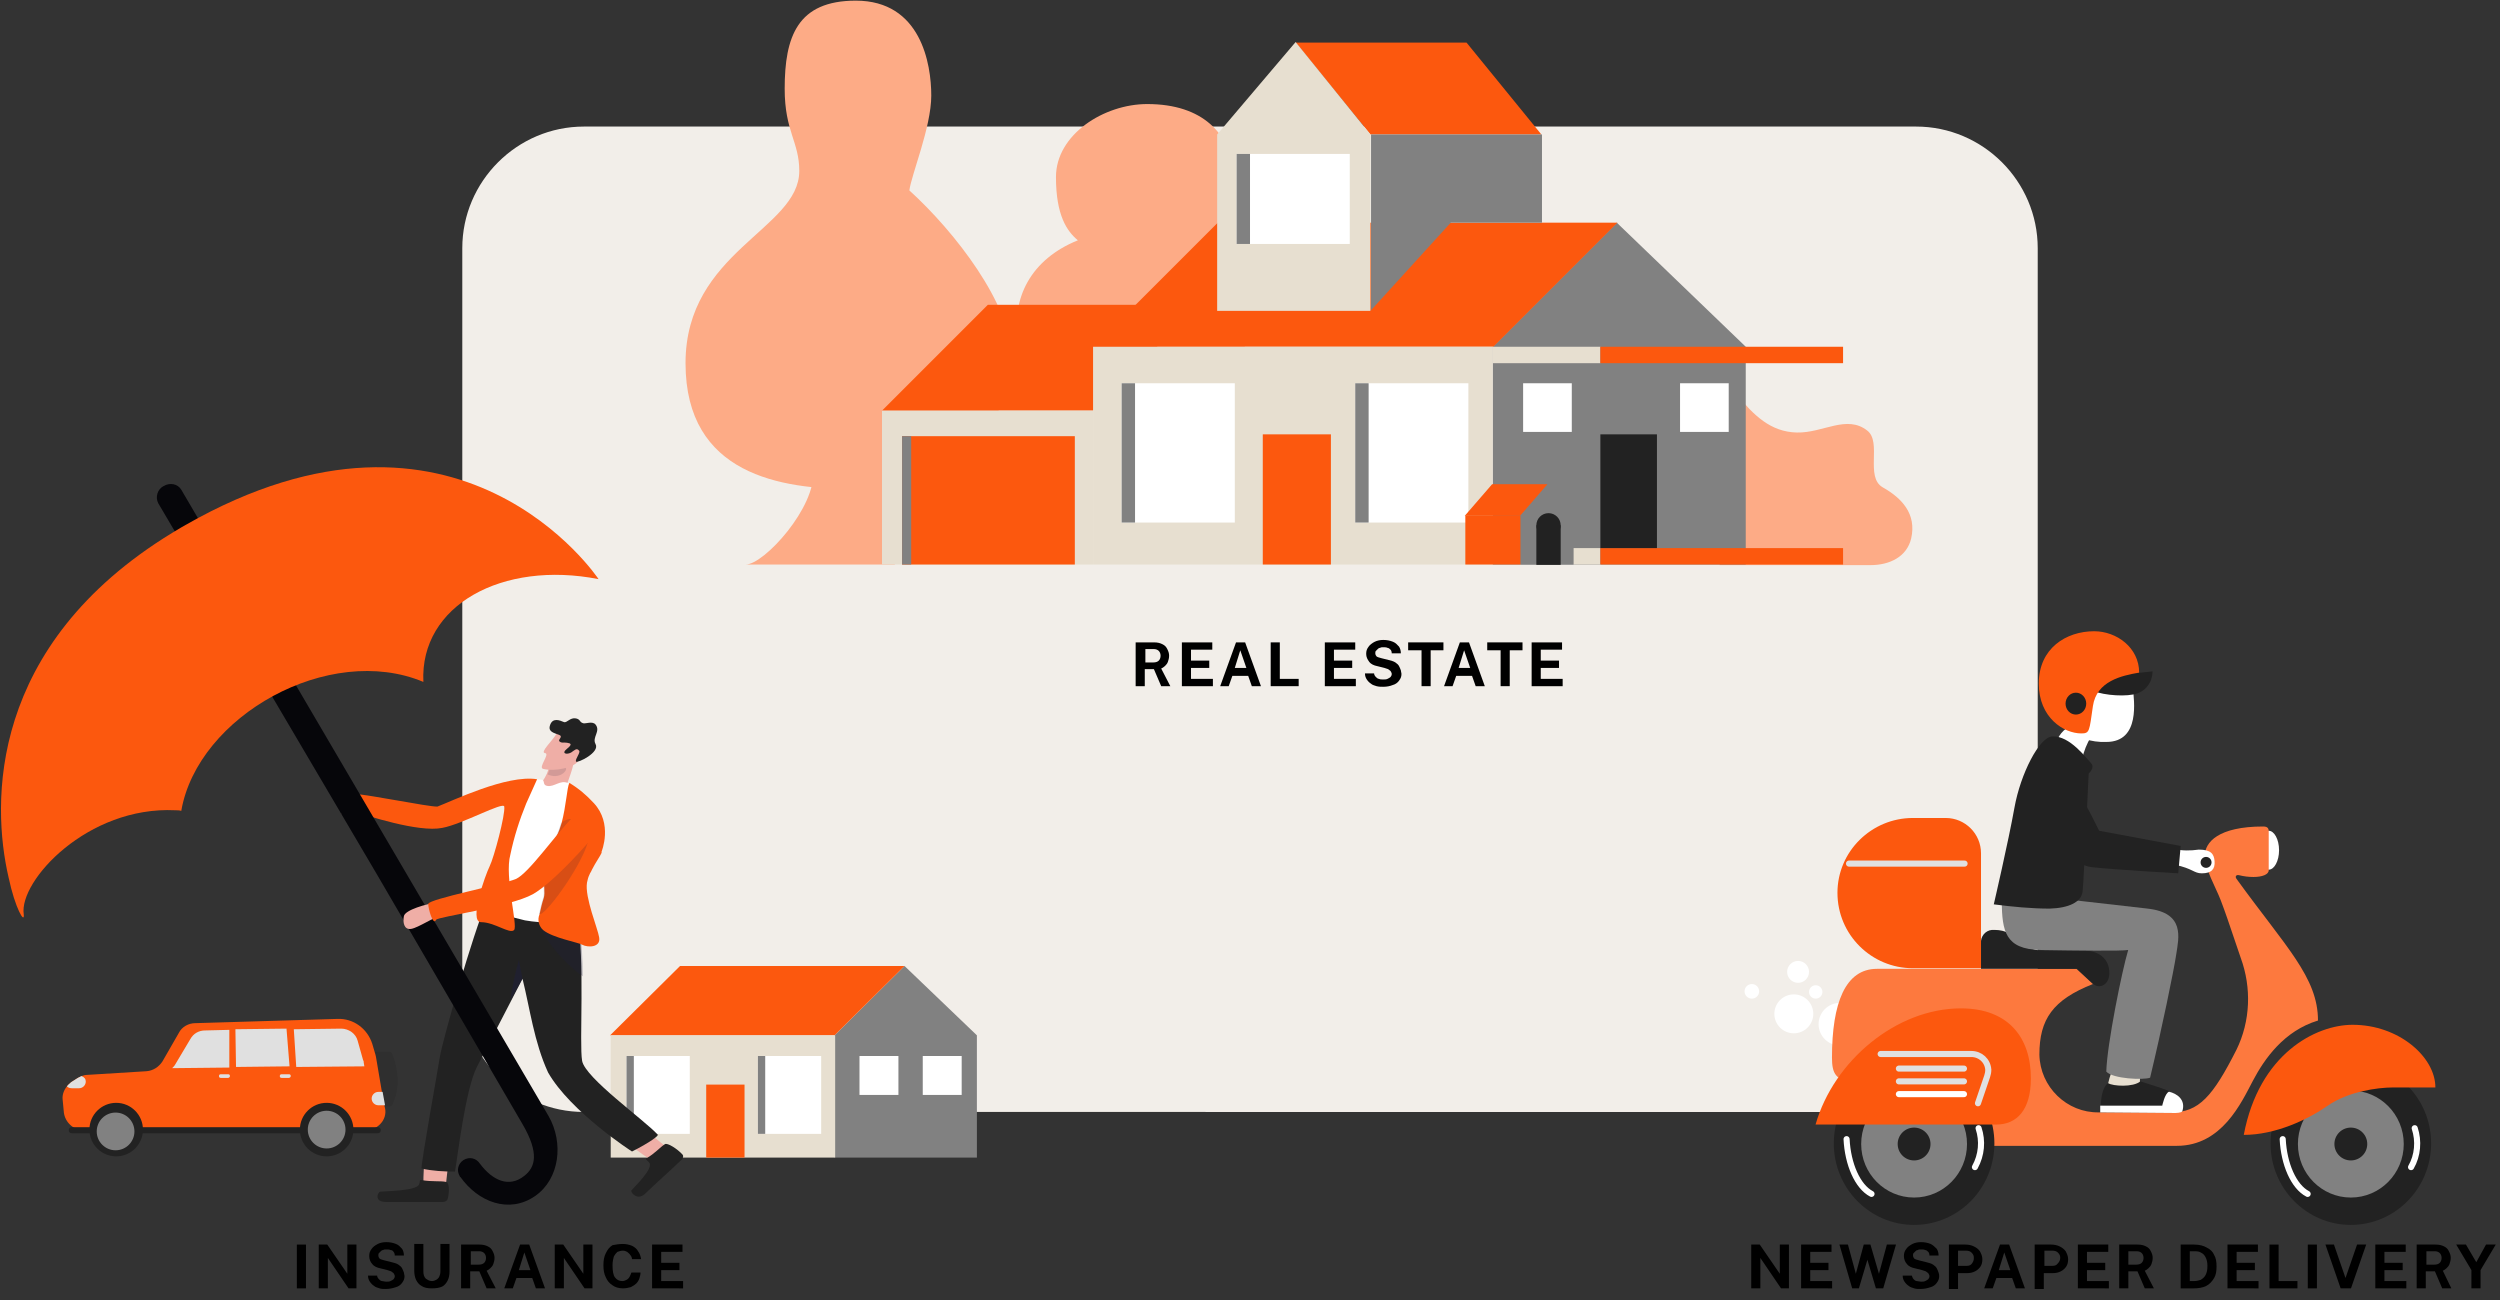 <?xml version="1.0" encoding="utf-8"?>
<!-- Generator: Adobe Illustrator 25.0.1, SVG Export Plug-In . SVG Version: 6.00 Build 0)  -->
<svg version="1.1" id="レイヤー_1" xmlns="http://www.w3.org/2000/svg" xmlns:xlink="http://www.w3.org/1999/xlink" x="0px"
	 y="0px" viewBox="0 0 411 213.8" style="enable-background:new 0 0 411 213.8;" xml:space="preserve">
<rect x="0" y="0" width="411" height="213.8" fill="#333333" stroke="none"/>
<style type="text/css">
	.st0{fill:#F2EEE9;}
	.st1{fill:#818181;}
	.st2{fill:#FC580E;}
	.st3{fill:#E7DFD0;}
	.st4{fill:#FFFFFF;}
	.st5{fill:#2F2F2F;}
	.st6{fill:#222222;}
	.st7{fill:#E0E0E0;}
	.st8{fill:#EFAEA6;}
	.st9{opacity:0.14;fill:#1F1F39;enable-background:new    ;}
	.st10{opacity:0.57;fill:#1F1F39;enable-background:new    ;}
	.st11{opacity:0.28;fill:#1F1F39;enable-background:new    ;}
	.st12{fill:#06060A;}
	.st13{opacity:0.16;fill:#1F1F39;enable-background:new    ;}
	.st14{fill:#FDAB86;}
	.st15{fill:#FD793E;}
	.st16{fill:none;stroke:#FFFFFF;stroke-linecap:round;stroke-linejoin:round;}
	.st17{fill:none;stroke:#E0E0E0;stroke-linecap:round;stroke-linejoin:round;}
	.st18{enable-background:new    ;}
</style>
<g transform="translate(-709.999 -1441.193)">
	<path class="st0" d="M806,1462h219c11,0,20,9,20,20v122c0,11-9,20-20,20H806c-11,0-20-9-20-20v-122C786,1471,795,1462,806,1462z"/>
	<g>
		<g>
			<g>
				<path class="st1" d="M870.6,1631.5h-23.4v-20.1l11.5-11.4l11.9,11.4L870.6,1631.5z"/>
				<path class="st2" d="M858.7,1600h-36.9l-11.5,11.4h36.9L858.7,1600z"/>
				<path class="st3" d="M810.4,1611.4h36.9v20.1h-36.9V1611.4z"/>
				<path class="st2" d="M826.1,1619.5h6.3v12h-6.3V1619.5z"/>
				<path class="st4" d="M813,1614.8h10.4v12.8H813V1614.8z"/>
				<path class="st1" d="M813,1614.8h1.2v12.8H813V1614.8z"/>
				<path class="st4" d="M834.6,1614.8H845v12.8h-10.4V1614.8z"/>
				<path class="st1" d="M834.6,1614.8h1.2v12.8h-1.2V1614.8z"/>
				<path class="st4" d="M851.3,1614.8h6.4v6.4h-6.4V1614.8z"/>
				<path class="st4" d="M861.7,1614.8h6.4v6.4h-6.4V1614.8z"/>
			</g>
			<g>
				<g>
					<g>
						<path class="st5" d="M771.3,1614.1h2.7c0.2,0,0.4,0.1,0.5,0.4c0.5,1.2,1.7,4.9,0,8.3c-0.1,0.2-0.3,0.3-0.5,0.3h-1.6
							L771.3,1614.1z"/>
					</g>
				</g>
				<g>
					<g>
						<path class="st2" d="M772.5,1626L772.5,1626c-0.7,0.7-1.5,1-2.4,1h-46.4c-1.6,0-3-1.3-3.2-2.9l-0.2-2.1
							c-0.1-0.8,0.2-1.6,0.7-2.2c0.2-0.3,0.5-0.5,0.7-0.7l1.1-0.7c0.2-0.1,0.4-0.2,0.6-0.3c0.3-0.1,0.6-0.2,1-0.2l9.7-0.6
							c1.1-0.1,2-0.7,2.6-1.6l2.7-4.7c0.5-1,1.6-1.6,2.7-1.6l23.4-0.7c2.6-0.1,4.9,1.6,5.7,4.1l0.5,1.7c0,0.1,0.1,0.3,0.1,0.4l1,5.9
							l0.4,2.2l0.1,0.4C773.5,1624.3,773.2,1625.3,772.5,1626L772.5,1626z"/>
					</g>
				</g>
				<g>
					<g>
						<path class="st6" d="M772.1,1627.5h-50.3c-0.3,0-0.5-0.2-0.5-0.5l0,0c0-0.3,0.2-0.5,0.5-0.5l0,0h50.3c0.3,0,0.5,0.2,0.5,0.5
							l0,0C772.6,1627.3,772.4,1627.5,772.1,1627.5L772.1,1627.5z"/>
					</g>
				</g>
				<g>
					<g>
						<circle class="st6" cx="729.1" cy="1626.9" r="4.4"/>
					</g>
				</g>
				<g>
					<g>
						<circle class="st6" cx="763.7" cy="1626.9" r="4.4"/>
					</g>
				</g>
				<g>
					<g>
						<path class="st7" d="M758.7,1616.6l11.2-0.1l-0.1-0.6c0-0.1,0-0.3-0.1-0.4l-0.9-3.2c-0.3-1.2-1.5-2-2.7-2l-7.8,0.1
							L758.7,1616.6z"/>
					</g>
					<g>
						<path class="st7" d="M748.8,1616.6l8.8-0.1l-0.5-6.2l-8.4,0.1L748.8,1616.6z"/>
					</g>
					<g>
						<path class="st7" d="M747.7,1610.5l-4,0.1c-1,0-1.9,0.5-2.4,1.4l-2.5,4.2c-0.1,0.2-0.3,0.4-0.5,0.6l9.4-0.1V1610.5z"/>
					</g>
				</g>
				<g>
					<g>
						<path class="st7" d="M724.1,1619c0,0.6-0.5,1.1-1.1,1.1c0,0,0,0,0,0h-1.2c-0.3,0-0.6-0.1-0.8-0.3c0.2-0.3,0.5-0.5,0.7-0.7
							l1.1-0.7c0.2-0.1,0.4-0.2,0.6-0.3C723.9,1618.3,724.1,1618.6,724.1,1619z"/>
					</g>
				</g>
				<g>
					<g>
						<path class="st7" d="M773.3,1622.9h-1.1c-0.6,0-1.1-0.5-1.1-1.1c0,0,0,0,0,0c0-0.6,0.5-1.1,1.1-1.1h0.7L773.3,1622.9z"/>
					</g>
				</g>
				<g>
					<g>
						<path class="st7" d="M757.5,1618.4h-1.2c-0.2,0-0.3-0.1-0.3-0.3s0.1-0.3,0.3-0.3h1.2c0.2,0,0.3,0.1,0.3,0.3
							S757.6,1618.4,757.5,1618.4z"/>
					</g>
				</g>
				<g>
					<g>
						<path class="st7" d="M747.5,1618.4h-1.2c-0.2,0-0.3-0.1-0.3-0.3s0.1-0.3,0.3-0.3h1.2c0.2,0,0.3,0.1,0.3,0.3
							S747.6,1618.4,747.5,1618.4z"/>
					</g>
				</g>
				<g>
					<g>
						<circle class="st1" cx="729" cy="1627.2" r="3.1"/>
					</g>
				</g>
				<g>
					<g>
						<circle class="st1" cx="763.7" cy="1626.9" r="3.1"/>
					</g>
				</g>
			</g>
			<path class="st8" d="M772.2,1573.3c-0.8-0.2-1.6-0.4-2.4-0.5c-0.9,0-1.8-0.2-2.6-0.8c-0.5-0.5-3.1-2.2-3.3-2.1
				c-0.8,0.5,0.9,2.1,1.4,2.4c2.7,1.6,0.5,2,0.8,2.6s0.8-0.4,2.6-0.1c0.9,0.3,1.8,0.5,2.7,0.6
				C771.9,1575.5,772.2,1573.3,772.2,1573.3L772.2,1573.3z"/>
			<path class="st8" d="M779.6,1635.7c0-1.4,0.1-2.8,0.2-4.2l4,0l-0.5,4.5l-2.7,1.3L779.6,1635.7z"/>
			<path class="st6" d="M779.3,1635.2c-0.4-0.1-0.2,0.2-0.4,0.7c-0.4,1.1-5.6,1.1-6.4,1.2c-0.4,0.1-1.1,1.7,1,1.7c1.7,0,7.3,0,9.3,0
				c0.4,0,0.7-0.2,0.8-0.5c0.3-1.1,0.3-2.8-0.3-2.8C782.5,1635.3,781,1635.5,779.3,1635.2L779.3,1635.2z"/>
			<g>
				<path class="st8" d="M816.9,1631.8c-1.2-0.7-3.9-2.8-3.9-2.8l2.6-2.4l4,3.2l-0.5,2.5L816.9,1631.8z"/>
				<path class="st6" d="M816.3,1631.6c-0.3,0.2,0.1,0.3,0.4,0.7c0.9,0.9-2.5,4.1-2.9,4.6c-0.2,0.3,1,1.8,2.3,0.5
					c1.1-1.1,4.8-4.4,6-5.6c0.2-0.2,0.3-0.6,0.1-0.8c0,0,0,0,0,0c-0.8-0.9-2.5-2-2.9-1.7C818.5,1629.8,817.7,1630.8,816.3,1631.6
					L816.3,1631.6z"/>
			</g>
			<path class="st6" d="M790,1589.5c-2.2,5-7.3,22.9-7.7,25.5s-3.1,17.4-3,18.3c1.8,0.4,3.6,0.5,5.5,0.5c0.4-2.2,1.7-13.5,3.6-17.2
				s7.5-14.5,7.5-14.5c1.2,4.8,1.9,10.4,4.2,15.4c3.7,6.5,13.8,13,13.8,13c2.8-1.4,4.6-2.7,4.2-2.8c-2.2-2.4-11.9-9.3-12.4-12.1
				s0.5-16.7-0.8-23.5c-0.1-0.7-12.6-2.1-12.6-2.1L790,1589.5z"/>
			<g>
				<path class="st8" d="M799,1573.1l3.5-0.8c0.3-1.4,1.8-4.7,1.8-5.9c0-1.4-0.2-1.3-0.2-1.3l-2.6,1.2l-1.2,0.6c0,0.5-0.2,1-0.4,1.5
					c-0.4,0.9-1,1.7-1.7,2.4C797.6,1571.5,799,1573.1,799,1573.1L799,1573.1z"/>
				<path class="st9" d="M800.5,1566.9c-0.1,0.6-0.2,1.1-0.5,1.6c1.9,0.9,3.4-0.6,3-1.1c-0.4-0.4-0.8-0.8-1.3-1.1L800.5,1566.9z"/>
				<g>
					<path class="st8" d="M801.5,1561.8c-0.6,1.1-2.8,3.1-1.9,3.2s-1.2,2.4-0.3,2.6c2.1,0.5,5-0.3,5.7-1.2c0.6-1.2,1.2-2.4,1.6-3.6
						L801.5,1561.8z"/>
					<path class="st6" d="M803.2,1563.3c-0.7-0.1-0.8,0.1-1.2-0.2s0.7-0.8-0.1-1.1s-1.8-0.5-1.5-1.5c0.4-1.4,1.6-0.9,2.3-0.6
						c0.5,0.2,1-0.8,2-0.6c0.8,0.2,0.5,0.6,1.2,0.8c0.4,0.1,1.5-0.4,2,0.2c0.9,1.1-0.6,2.1,0,3.2c0.8,1.4-3,3.2-3.2,2.9
						c-0.2-0.4,0.8-1.5,0.5-1.8c-0.4-0.5-0.7-0.1-1.3,0.3c-0.7,0.4-1.7,0.2-0.7-0.6S803.8,1563.4,803.2,1563.3L803.2,1563.3z"/>
				</g>
			</g>
			<path class="st10" d="M793.9,1605.6c1.2-2,2-3.5,2-3.5c-0.3-1.4-0.6-3.1-0.6-3.1C794.7,1601.2,794.2,1603.4,793.9,1605.6z"/>
			<path class="st11" d="M805.8,1601.7c-1.5-1-5.7-4.7-7.1-8.5l6.6,0C805.6,1596,805.8,1598.9,805.8,1601.7L805.8,1601.7z"/>
			<path class="st4" d="M803.3,1569.9c-1.2-0.5-2.2,0.7-3.3,0.5c-0.7-0.1-0.5-0.6-0.7-0.9c-0.1-0.2-0.5-0.1-1.1-0.2
				c-1.4-0.2-8.2,21.1-8.2,21.1c2,0.9,4.1,1.6,6.3,2.1c2.8,0.5,7.4,0.6,7.6-0.2s1.7-20.7,1.7-20.7
				C804.9,1570.8,804.2,1570.3,803.3,1569.9L803.3,1569.9z"/>
			<path class="st2" d="M799.3,1594.1c1.6,1.3,5.7,2,6.4,2.4c0.9,0.5,3.1,0.5,2.8-1.2c-0.2-1.4-2.4-6.6-2-9c0.1-0.5,0.2-0.9,0.4-1.3
				c0.1-0.3,0.3-0.5,0.4-0.8c0.6-1.2,1.4-2.3,1.6-2.8c0-0.1,0-0.1,0-0.2c0,0,1.9-4.6-1.3-8c-1.2-1.3-2.5-2.4-4-3.3
				c-0.4,0.8-0.5,3.7-1.3,6.7c-0.4,1.4-1,2.7-1.8,3.9c-2.1,3.1-0.6,6.6-1.1,8.3c-0.3,0.9-0.5,1.8-0.7,2.7
				C798.3,1592.4,798.6,1593.5,799.3,1594.1L799.3,1594.1z"/>
			<path class="st2" d="M798.3,1569.3c-5-0.8-14,3.6-16.4,4.5c-1.7,0-10.8-1.9-13.7-2.1c-0.2,1-0.2,2,0,2.9
				c1.9,0.6,10.6,3.5,14.5,2.7c3.3-0.6,10.1-4.4,10.2-3.5c0.2,1.3-1.7,8.4-2.4,9.8s-3.5,9.2-1.4,9.2c2.2,0,4.7,2,5.4,1.3
				c0.7-0.6-1.6-8.8-0.6-12.4c0.6-2.9,1.5-5.7,2.6-8.4"/>
			<path class="st12" d="M739.8,1521.7c-0.6-1-1.9-1.2-2.9-0.6c-1,0.5-1.4,1.8-0.9,2.8l36,61.1l23.9,41c2.8,4.8,2.1,7.1,0.3,8.5
				c-2.5,2-5.2,0.8-7.3-2c-0.6-0.9-1.7-1.2-2.7-0.6c-0.9,0.6-1.2,1.7-0.6,2.7c0,0,0,0.1,0.1,0.1c2.9,4.1,8,6.1,12.3,3.1
				c4-2.8,4.7-8.7,2.2-13.1L739.8,1521.7z"/>
			<path class="st8" d="M782.1,1589.5c-2.1,0.3-5.5,1.3-5.7,2.3s0,2.3,1.2,2.1s3.8-2,4.8-2.1S782.1,1589.5,782.1,1589.5
				L782.1,1589.5z"/>
			<path class="st13" d="M798.6,1591.5c0.1,0,0.1,0,0.2,0c1.5-0.5,7.4-8.9,8-12.5v-0.7c-0.8-2.2-3.1-3.3-4.6-1.7
				c-0.4,1.4-1,2.7-1.8,3.9c-2.1,3.1-0.6,6.6-1.1,8.3C799,1589.7,798.8,1590.6,798.6,1591.5L798.6,1591.5z"/>
			<path class="st2" d="M804.2,1575.5c-2.9,2.9-7.3,9.3-9.4,10.2s-14.4,3.3-14.4,4.1s0.8,3.7,1.3,2.6c0.3-0.5,12.1-2.1,15.9-4.2
				c3.4-1.9,9.9-9.2,10.1-9.8S806.9,1572.6,804.2,1575.5L804.2,1575.5z"/>
			<path class="st2" d="M713.9,1591.5c-0.8-5.5,10.5-17.8,24.9-17.1c0.3,0,0.7,0,1,0.1c2.7-15.6,24.3-27.7,39.8-21.2
				c-0.6-12.6,13-20,28.8-16.9c0,0-22.9-34.6-67.9-8.9l-0.7,0.4c-0.5,0.3-1,0.6-1.5,0.9c-30.3,18.5-29.7,44.5-26.9,56.6
				C712.5,1590.6,714.1,1593.2,713.9,1591.5L713.9,1591.5z"/>
		</g>
	</g>
	<g>
		<path class="st14" d="M995.4,1505.9c2.9,3.6,5.7,6.3,10,6.4s8.2-3,11.6-0.3c2.4,1.9-0.4,7.6,2.5,9.3c3.2,1.8,5.6,4.4,4.7,8.4
			c-0.7,3-3.5,4.4-6.7,4.4h-24.8L995.4,1505.9z"/>
		<path class="st1" d="M997.1,1534h-41.7v-35.8l20.4-20.4l21.2,20.4V1534z"/>
		<path class="st14" d="M843.7,1518.5c0.5,6.1-8.1,15.5-11.1,15.5h24.5v-14.5L843.7,1518.5z"/>
		<path class="st14" d="M912.9,1469.4c-0.8-6.1-5-11.1-14.3-11.1c-7.1,0-15,5-15,12c0,6.3,1.8,8.9,3.6,10.4
			c-7.7,3.1-11,9.5-9.8,16.6s37.4,3.4,37.4,3.4L912.9,1469.4z"/>
		<path class="st14" d="M850.3,1521.6c-11.8,0-27.6-2.3-27.6-20.7s18.7-22,18.7-31.6c0-4.8-2.4-6.5-2.4-13.5
			c0-8.6,2.1-14.5,11.7-14.5c10.7,0,12.4,10.4,12.4,15.6s-3.3,13.1-3.6,15.6c7.6,6.9,16.7,18.8,16.7,27.1S870.8,1521.6,850.3,1521.6
			L850.3,1521.6z"/>
		<path class="st2" d="M975.9,1477.8h-65.7l-20.4,20.4h65.7L975.9,1477.8z"/>
		<path class="st2" d="M907.1,1491.3h-34.7l-17.4,17.4h34.7L907.1,1491.3z"/>
		<path class="st2" d="M923,1448.2h28.1l12.3,15.1h-28.1L923,1448.2z"/>
		<path class="st3" d="M935.3,1492.3h-25.2v-29l12.9-15.2l12.3,15.2L935.3,1492.3z"/>
		<path class="st1" d="M935.3,1492.3l13.2-14.5h15v-14.5h-28.1V1492.3z"/>
		<path class="st3" d="M855,1508.7h34.7v25.3H855V1508.7z"/>
		<path class="st3" d="M889.7,1498.2h65.7v35.8h-65.7V1498.2z"/>
		<path class="st2" d="M858.3,1512.9h28.4v21.1h-28.4V1512.9z"/>
		<path class="st1" d="M858.3,1512.9h1.5v21.1h-1.5V1512.9z"/>
		<path class="st2" d="M917.6,1512.6h11.2v21.4h-11.2V1512.6z"/>
		<path class="st4" d="M894.4,1504.2H913v22.9h-18.6V1504.2z"/>
		<path class="st1" d="M894.4,1504.2h2.2v22.9h-2.2V1504.2z"/>
		<path class="st4" d="M913.3,1466.5h18.6v14.8h-18.6V1466.5z"/>
		<path class="st1" d="M913.3,1466.5h2.2v14.8h-2.2V1466.5z"/>
		<path class="st4" d="M932.8,1504.2h18.6v22.9h-18.6V1504.2z"/>
		<path class="st1" d="M932.8,1504.2h2.2v22.9h-2.2V1504.2z"/>
		<path class="st2" d="M950.9,1526h9.1v8h-9.1V1526z"/>
		<path class="st2" d="M959.9,1526h-9.1l4.5-5.2h9.1L959.9,1526z"/>
		<path class="st1" d="M968.7,1526l-4.2-5.2l-4.5,5.2v8h8.7V1526z"/>
		<g transform="translate(962.575 1525.555)">
			<path class="st6" d="M0,2h4v6.5H0V2z"/>
			<circle class="st6" cx="2" cy="2" r="2"/>
		</g>
		<path class="st3" d="M955.4,1498.2h17.7v2.7h-17.7V1498.2z"/>
		<path class="st3" d="M968.7,1531.3h4.4v2.7h-4.4V1531.3z"/>
		<path class="st2" d="M973.1,1498.2h39.9v2.7h-39.9V1498.2z"/>
		<path class="st2" d="M973.1,1531.3h39.9v2.7h-39.9V1531.3z"/>
		<path class="st4" d="M960.4,1504.2h8v8h-8V1504.2z"/>
		<path class="st4" d="M986.2,1504.2h8v8h-8V1504.2z"/>
		<path class="st6" d="M973.1,1512.6h9.3v18.7h-9.3V1512.6z"/>
	</g>
	<g>
		<g transform="translate(996.803 1544.969)">
			<g transform="translate(11.673)">
				<path class="st4" d="M76.2,36c0,1.8-0.8,3.2-1.7,3.2s-1.7-1.4-1.7-3.2s0.8-3.2,1.7-3.2S76.2,34.2,76.2,36z"/>
				<ellipse class="st4" cx="4" cy="64.6" rx="3.5" ry="3.5"/>
				<path class="st15" d="M73.6,32.1c0.8,0,0.9,0.4,0.9,0.8v6.4c0,0.7-1.1,1.1-2.5,1.1c-0.8,0-1.6-0.1-2.4-0.3
					c-0.4-0.1-0.7,0.2-0.4,0.6c8.1,11.2,13.4,16.2,13.4,23.3c-5.6,1.7-8.8,6.3-10.7,9.9s-5.1,10.7-12.5,10.7H29
					C29,74.5,15.7,74,6.5,74c-3.2,0-3.8-1.3-3.8-3.9c0-9,2.2-14.6,7.4-14.6h32.8l2.7,2.5c-6.6,2.6-8.8,5.8-8.8,11.6
					c0.1,5.3,4.5,9.6,9.8,9.5c0,0,0.1,0,0.1,0h11.8c4.5,0,6.8-2.6,10.7-10.3c2.3-4.7,2.5-10.2,0.7-15.1c-2.2-6.5-2.5-7.4-3.3-9.5
					s-2.6-5.1-2.6-7.3S66.2,32.1,73.6,32.1z"/>
				<ellipse class="st6" cx="88" cy="84.2" rx="13.2" ry="13.4"/>
				<ellipse class="st1" cx="88" cy="84.3" rx="8.7" ry="8.8"/>
				<ellipse class="st6" cx="88" cy="84.3" rx="2.7" ry="2.7"/>
				<path class="st16" d="M76.8,83.5c0.2,4.1,1.8,7.8,4.1,9"/>
				<path class="st16" d="M97.9,88.1c1.1-1.9,1.3-4.3,0.6-6.4"/>
				<ellipse class="st6" cx="16.2" cy="84.2" rx="13.2" ry="13.4"/>
				<ellipse class="st1" cx="16.2" cy="84.3" rx="8.7" ry="8.8"/>
				<ellipse class="st6" cx="16.2" cy="84.3" rx="2.7" ry="2.7"/>
				<path class="st16" d="M5.1,83.5c0.2,4.1,1.8,7.8,4.1,9"/>
				<path class="st16" d="M26.2,88.1c1.1-2,1.3-4.3,0.6-6.4"/>
				<path class="st2" d="M88.3,64.7c7.6,0,13.6,5.3,13.6,10.3H95c-2.7,0-7.5,0.7-10.8,3s-8.6,4.8-13.8,4.8
					C72.9,69.5,82.2,64.7,88.3,64.7z"/>
				<path class="st2" d="M29.7,81.1H0c3-10.5,13.3-19.1,23.9-19.1c7.8,0,11.5,4.8,11.5,11.5C35.4,78.7,33.1,81.1,29.7,81.1z"/>
				<path class="st17" d="M10.7,69.5h14.9c1.5,0,2.7,1.1,2.8,2.6c0,0.4-0.1,0.8-0.2,1.1c-0.5,1.5-1,2.9-1.5,4.4"/>
				<path class="st17" d="M13.7,71.9h10.7"/>
				<path class="st17" d="M13.7,74h10.7"/>
				<path class="st16" d="M13.7,76.1h10.7"/>
				<path class="st6" d="M27.2,51.3c-0.1-1.1,0.7-2.1,1.8-2.2c0.1,0,0.3,0,0.4,0c3.9,0,4.2,3.4,8,3.4h6.7c2.3,0,4.2,1.2,4.2,3.7
					c0,2.1-1.8,2.6-2.6,1.8c-0.6-0.5-2.7-2.5-2.7-2.5H27.2V51.3z"/>
				<path class="st2" d="M16,30.7h5.4c3.2,0,5.8,2.6,5.8,5.8l0,0v18.9H16c-6.8,0-12.4-5.5-12.4-12.4c0,0,0,0,0,0
					C3.6,36.2,9.2,30.7,16,30.7C16,30.7,16,30.7,16,30.7z"/>
				<path class="st17" d="M5.5,38.2h19"/>
				<path class="st3" d="M48.8,72.2c-0.4,0.8-0.6,1.7-0.8,2.6c-0.1,0.8,2.8,0.9,2.8,0.9l2.6-0.7c-0.1-0.7-0.1-1.4,0-2.1
					C53.6,71.7,48.8,72.2,48.8,72.2z"/>
				<path class="st1" d="M30.6,44.5c0.1,4.7,0.5,7.8,6.4,7.9s13.3,0.2,14.4,0c-1,3.3-3.5,15.6-3.6,20c1.1,1.2,6.1,1.4,7.2,1
					c1.9-7.9,3.9-17.6,4.3-20.3s1.5-6.8-4.7-7.5s-14.9-1.7-14.9-1.7L30.6,44.5z"/>
				<path class="st4" d="M45.3,17.3c-0.7,1.2-1.2,2.4-1.5,3.8c0,0-4.5-2.4-4.4-2.6s0.9-2.3,2.3-2.7S45.3,17.3,45.3,17.3z"/>
				<path class="st6" d="M38.9,17.3c-2.1,0.1-5.2,6.1-6.2,11.7s-3.4,15.9-3.4,15.9c3.1,0.4,6.2,0.7,9.2,0.7c3.2-0.1,5.2-1.1,5.4-2.8
					s1-19.4,1-19.4s1.1-1,0.4-1.7S41.8,17.1,38.9,17.3z"/>
				<path class="st4" d="M52.2,9.5c0.1,1.7,1.3,8.7-4.4,8.7c-2.5,0.1-4.9-0.7-6.8-2.3c1.2-0.5,2.2-1.2,3.2-2.1
					c0.9-1.1,0.9-4.3,2.2-4.6C48.3,9.2,50.2,9.3,52.2,9.5z"/>
				<path class="st6" d="M48.5,6.8c2.3,0.2,4.6,0.1,6.9-0.2c0,1.9-1.3,3.5-3.2,3.8c-2.1,0.4-5.8,0-7.2-0.9
					C47.6,7.1,48.5,6.8,48.5,6.8z"/>
				<path class="st2" d="M45.8,0c3.7,0,7.4,2.7,7.4,6.8c-2.9,0.5-7,1.4-7.6,5.5s-0.5,4.5-1.9,4.5c-2.9,0-7-2.6-7-8.2
					C36.7,2.8,41.2,0,45.8,0z"/>
				<ellipse class="st6" cx="42.8" cy="11.9" rx="1.7" ry="1.8"/>
				<path class="st4" d="M43.4,27.6c-1.4,0.8-4.9,1.6-5.2,1.8c1.1,2.2,2.4,4.4,3.9,6.4c0.7,0.8,1.3,2,4.7,2.4
					c4.5,0.5,9.7-0.4,12.3,0.2c2.9,0.6,3.1,1.4,4.4,1.4c1.6,0,2.2-0.7,2.1-2c-0.1-1.2-0.6-1.9-2.6-1.9c-1.4,0.2-2.7,0.2-4.1-0.1
					c-2.6-0.6-8.3-1.5-12.9-2.7C43.8,31.2,43.4,27.7,43.4,27.6z"/>
				<path class="st6" d="M57,77.9c0.2-0.9,1.4-2.2,1.1-2.3c-0.5-0.3-4.7-1.6-4.7-1.6c-1.2,1-4.5,0.8-5.3,0.3
					c-1.1,0.7-1.2,3.2-1.2,3.6s9.9,0.2,9.9,0.2L57,77.9z"/>
				<path class="st4" d="M46.8,79.1v-1.1H57c0,0,0.4-2,1.1-2.3c1.3,0.3,2.8,1.3,2.2,3.2c-0.1,0.3-1.2,0.3-1.2,0.3L46.8,79.1z"/>
				<ellipse class="st6" cx="64.2" cy="38" rx="0.9" ry="0.9"/>
				<path class="st4" d="M46.1,33.1c-0.9-1.9-1.8-3.7-2.7-5.5c-1.6,0.9-3.4,1.5-5.2,1.8"/>
			</g>
			<ellipse class="st4" cx="11.7" cy="59.3" rx="1.1" ry="1.1"/>
			<ellipse class="st4" cx="8.1" cy="62.9" rx="3.2" ry="3.2"/>
			<circle class="st4" cx="1.2" cy="59.2" r="1.2"/>
			<circle class="st4" cx="8.8" cy="56" r="1.8"/>
			<path class="st6" d="M54.9,26.5c1.1,1.6,3.4,6.3,3.4,6.3l13.4,2.5l-0.4,4.5c0,0-10.5-0.6-14.1-1c-2.8-0.3-4.8-2.7-6.1-5.4
				s-2.8-5.3-2.8-5.3L54.9,26.5z"/>
		</g>
	</g>
	<g class="st18">
		<path d="M902.4,1554h-1.5l-1.2-2.8h-1.5v2.8h-1.5v-7.2h3c0.6,0,1,0.1,1.4,0.3s0.6,0.4,0.8,0.8s0.3,0.7,0.3,1.1
			c0,0.4-0.1,0.7-0.2,1s-0.3,0.5-0.5,0.7c-0.2,0.2-0.4,0.3-0.6,0.4L902.4,1554z M899.6,1550.1c0.4,0,0.7-0.1,0.9-0.3
			c0.2-0.2,0.3-0.5,0.3-0.8c0-0.3-0.1-0.6-0.3-0.8c-0.2-0.2-0.5-0.3-0.8-0.3h-1.4v2.2H899.6z"/>
		<path d="M904.3,1554v-7.2h5l0,1.2h-3.5v1.8h3v1.2h-3v1.8l3.6,0v1.2H904.3z"/>
		<path d="M910.6,1554l2.6-7.2h1.5l2.6,7.2h-1.5l-0.6-1.7h-2.6l-0.6,1.7H910.6z M913,1551h1.9l-1-2.9L913,1551z"/>
		<path d="M918.9,1546.8h1.5v6h3.1v1.2h-4.6V1546.8z"/>
		<path d="M927.8,1554v-7.2h5l0,1.2h-3.5v1.8h3v1.2h-3v1.8l3.6,0v1.2H927.8z"/>
		<path d="M937.4,1554.1c-0.4,0-0.7,0-1.1-0.1c-0.3-0.1-0.7-0.2-0.9-0.4c-0.3-0.2-0.5-0.4-0.7-0.7c-0.2-0.3-0.3-0.6-0.3-1h1.5
			c0,0.2,0.1,0.4,0.3,0.6c0.1,0.1,0.3,0.3,0.5,0.3c0.2,0.1,0.4,0.1,0.7,0.1c0.3,0,0.5,0,0.7-0.1c0.2-0.1,0.4-0.2,0.5-0.3
			c0.1-0.1,0.2-0.3,0.2-0.5c0-0.2-0.1-0.3-0.2-0.5c-0.1-0.1-0.3-0.2-0.4-0.3c-0.2-0.1-0.4-0.1-0.6-0.2l-1.2-0.3
			c-0.5-0.1-1-0.3-1.3-0.7s-0.5-0.8-0.5-1.3c0-0.5,0.1-0.8,0.4-1.2c0.2-0.3,0.6-0.6,1-0.8c0.4-0.2,0.9-0.3,1.4-0.3
			c0.6,0,1.1,0.1,1.6,0.3s0.7,0.5,1,0.8c0.2,0.3,0.3,0.7,0.3,1.1h-1.5c0-0.3-0.1-0.5-0.2-0.6s-0.3-0.3-0.5-0.3
			c-0.2-0.1-0.4-0.1-0.7-0.1c-0.2,0-0.4,0-0.5,0.1c-0.2,0-0.3,0.1-0.4,0.2c-0.1,0.1-0.2,0.2-0.3,0.3s-0.1,0.2-0.1,0.4
			c0,0.2,0.1,0.4,0.2,0.5c0.1,0.1,0.4,0.2,0.8,0.3l1.2,0.3c0.4,0.1,0.8,0.2,1.1,0.4c0.3,0.2,0.5,0.4,0.6,0.6
			c0.1,0.2,0.2,0.4,0.3,0.7c0,0.2,0.1,0.4,0.1,0.6c0,0.4-0.1,0.7-0.4,1.1c-0.2,0.3-0.6,0.6-1,0.7
			C938.5,1554,938,1554.1,937.4,1554.1z"/>
		<path d="M941.5,1548.1v-1.3h5.8v1.3h-2.1v5.9h-1.5v-5.9H941.5z"/>
		<path d="M947.4,1554l2.6-7.2h1.5l2.6,7.2h-1.5l-0.6-1.7h-2.6l-0.6,1.7H947.4z M949.8,1551h1.9l-1-2.9L949.8,1551z"/>
		<path d="M954.5,1548.1v-1.3h5.8v1.3h-2.1v5.9h-1.5v-5.9H954.5z"/>
		<path d="M961.8,1554v-7.2h5l0,1.2h-3.5v1.8h3v1.2h-3v1.8l3.6,0v1.2H961.8z"/>
	</g>
	<g class="st18">
		<path d="M1002.6,1645.8h1.5v7.2h-1.3l-3.4-5v5h-1.5v-7.2h1.4l3.3,4.8V1645.8z"/>
		<path d="M1006.1,1653v-7.2h5l0,1.2h-3.5v1.8h3v1.2h-3v1.8l3.6,0v1.2H1006.1z"/>
		<path d="M1021.7,1645.8l-2.1,7.2h-1.2l-1.4-4.7l-1.4,4.7h-1.1l-2.1-7.2h1.4l1.3,4.8l1.3-4.8h1.1l1.4,4.8l1.3-4.8H1021.7z"/>
		<path d="M1025.7,1653.1c-0.4,0-0.7,0-1-0.1s-0.7-0.2-0.9-0.4c-0.3-0.2-0.5-0.4-0.7-0.7c-0.2-0.3-0.3-0.6-0.3-1h1.5
			c0.1,0.2,0.1,0.4,0.3,0.6c0.1,0.1,0.3,0.3,0.5,0.3s0.5,0.1,0.7,0.1c0.3,0,0.5,0,0.7-0.1c0.2-0.1,0.4-0.2,0.5-0.3
			c0.1-0.1,0.2-0.3,0.2-0.5c0-0.2-0.1-0.3-0.2-0.5c-0.1-0.1-0.3-0.2-0.4-0.3c-0.2-0.1-0.4-0.1-0.6-0.2l-1.2-0.3
			c-0.5-0.1-1-0.3-1.3-0.7c-0.3-0.3-0.5-0.8-0.5-1.3c0-0.5,0.1-0.8,0.4-1.2c0.2-0.3,0.6-0.6,1-0.8c0.4-0.2,0.9-0.3,1.4-0.3
			c0.6,0,1.1,0.1,1.6,0.3c0.4,0.2,0.7,0.5,1,0.8c0.2,0.3,0.3,0.7,0.3,1.1h-1.5c0-0.3-0.1-0.5-0.2-0.6s-0.3-0.3-0.5-0.3
			c-0.2-0.1-0.4-0.1-0.7-0.1c-0.2,0-0.4,0-0.5,0.1c-0.2,0-0.3,0.1-0.4,0.2c-0.1,0.1-0.2,0.2-0.3,0.3c-0.1,0.1-0.1,0.2-0.1,0.4
			c0,0.2,0.1,0.4,0.2,0.5c0.1,0.1,0.4,0.2,0.8,0.3l1.2,0.3c0.4,0.1,0.8,0.2,1.1,0.4c0.3,0.2,0.5,0.4,0.6,0.6
			c0.1,0.2,0.2,0.4,0.3,0.7s0.1,0.4,0.1,0.6c0,0.4-0.1,0.7-0.4,1.1c-0.2,0.3-0.6,0.6-1,0.7C1026.8,1653,1026.3,1653.1,1025.7,1653.1
			z"/>
		<path d="M1030.4,1653v-7.2h2.7c0.5,0,1,0.1,1.4,0.3c0.4,0.2,0.7,0.4,1,0.8c0.2,0.4,0.4,0.8,0.4,1.3c0,0.5-0.1,0.9-0.3,1.2
			c-0.2,0.3-0.5,0.6-0.9,0.8c-0.4,0.2-0.8,0.3-1.4,0.3h-1.4v2.6H1030.4z M1031.9,1649.3h1.4c0.4,0,0.7-0.1,0.9-0.4s0.3-0.5,0.3-0.9
			c0-0.4-0.1-0.6-0.4-0.9c-0.2-0.2-0.5-0.3-0.9-0.3h-1.3V1649.3z"/>
		<path d="M1036.2,1653l2.6-7.2h1.5l2.6,7.2h-1.5l-0.6-1.7h-2.6l-0.6,1.7H1036.2z M1038.6,1650h1.9l-1-2.9L1038.6,1650z"/>
		<path d="M1044.5,1653v-7.2h2.7c0.5,0,1,0.1,1.4,0.3c0.4,0.2,0.7,0.4,1,0.8c0.2,0.4,0.4,0.8,0.4,1.3c0,0.5-0.1,0.9-0.3,1.2
			s-0.5,0.6-0.9,0.8s-0.8,0.3-1.4,0.3h-1.4v2.6H1044.5z M1046,1649.3h1.4c0.4,0,0.7-0.1,0.9-0.4c0.2-0.2,0.4-0.5,0.4-0.9
			c0-0.4-0.1-0.6-0.4-0.9c-0.2-0.2-0.5-0.3-0.9-0.3h-1.3V1649.3z"/>
		<path d="M1051.6,1653v-7.2h5l0,1.2h-3.5v1.8h3v1.2h-3v1.8l3.6,0v1.2H1051.6z"/>
		<path d="M1064.1,1653h-1.5l-1.2-2.8h-1.5v2.8h-1.5v-7.2h3c0.6,0,1,0.1,1.4,0.3c0.4,0.2,0.6,0.4,0.8,0.8s0.3,0.7,0.3,1.1
			c0,0.4-0.1,0.7-0.2,1c-0.1,0.3-0.3,0.5-0.5,0.7c-0.2,0.2-0.4,0.3-0.6,0.4L1064.1,1653z M1061.2,1649.1c0.4,0,0.7-0.1,0.9-0.3
			s0.3-0.5,0.3-0.8c0-0.3-0.1-0.6-0.3-0.8s-0.5-0.3-0.8-0.3h-1.4v2.2H1061.2z"/>
		<path d="M1068.5,1645.8c0,0,0.1,0,0.3,0s0.4,0,0.6,0s0.5,0,0.7,0s0.4,0,0.6,0c0.9,0,1.6,0.2,2.1,0.5c0.6,0.3,1,0.7,1.2,1.2
			c0.3,0.5,0.4,1.1,0.4,1.9c0,0.8-0.1,1.4-0.4,1.9c-0.3,0.5-0.7,1-1.3,1.3c-0.6,0.3-1.3,0.4-2.1,0.4h-2.1V1645.8z M1070,1646.9v4.9
			h0.7c0.4,0,0.8-0.1,1.1-0.2c0.3-0.2,0.6-0.4,0.8-0.8c0.2-0.4,0.3-0.8,0.3-1.5c0-0.6-0.1-1-0.3-1.4c-0.2-0.4-0.4-0.6-0.8-0.8
			c-0.3-0.2-0.7-0.2-1.2-0.2H1070z"/>
		<path d="M1076.2,1653v-7.2h5l0,1.2h-3.5v1.8h3v1.2h-3v1.8l3.6,0v1.2H1076.2z"/>
		<path d="M1083.1,1645.8h1.5v6h3.1v1.2h-4.6V1645.8z"/>
		<path d="M1089.4,1645.8h1.5v7.2h-1.5V1645.8z"/>
		<path d="M1099,1645.8l-2.5,7.2h-1.7l-2.5-7.2h1.4l1.9,5.5l1.9-5.5H1099z"/>
		<path d="M1100.5,1653v-7.2h5l0,1.2h-3.5v1.8h3v1.2h-3v1.8l3.6,0v1.2H1100.5z"/>
		<path d="M1113,1653h-1.5l-1.2-2.8h-1.5v2.8h-1.5v-7.2h3.1c0.6,0,1,0.1,1.4,0.3c0.4,0.2,0.6,0.4,0.8,0.8s0.3,0.7,0.3,1.1
			c0,0.4-0.1,0.7-0.2,1c-0.1,0.3-0.3,0.5-0.5,0.7c-0.2,0.2-0.4,0.3-0.6,0.4L1113,1653z M1110.2,1649.1c0.4,0,0.7-0.1,0.9-0.3
			c0.2-0.2,0.3-0.5,0.3-0.8c0-0.3-0.1-0.6-0.3-0.8c-0.2-0.2-0.5-0.3-0.8-0.3h-1.4v2.2H1110.2z"/>
		<path d="M1120.3,1645.8l-2.5,4.2v3h-1.5v-3l-2.5-4.2h1.6l1.7,2.9l1.6-2.9H1120.3z"/>
	</g>
	<g class="st18">
		<path d="M758.8,1645.8h1.5v7.2h-1.5V1645.8z"/>
		<path d="M767.1,1645.8h1.5v7.2h-1.3l-3.4-5v5h-1.5v-7.2h1.4l3.3,4.8V1645.8z"/>
		<path d="M773.4,1653.1c-0.4,0-0.7,0-1-0.1s-0.7-0.2-0.9-0.4c-0.3-0.2-0.5-0.4-0.7-0.7c-0.2-0.3-0.3-0.6-0.3-1h1.5
			c0,0.2,0.1,0.4,0.3,0.6c0.1,0.1,0.3,0.3,0.5,0.3s0.4,0.1,0.7,0.1c0.3,0,0.5,0,0.7-0.1c0.2-0.1,0.4-0.2,0.5-0.3
			c0.1-0.1,0.2-0.3,0.2-0.5c0-0.2-0.1-0.3-0.2-0.5c-0.1-0.1-0.3-0.2-0.4-0.3c-0.2-0.1-0.4-0.1-0.6-0.2l-1.2-0.3
			c-0.5-0.1-1-0.3-1.3-0.7c-0.3-0.3-0.5-0.8-0.5-1.3c0-0.5,0.1-0.8,0.4-1.2c0.2-0.3,0.6-0.6,1-0.8c0.4-0.2,0.9-0.3,1.4-0.3
			c0.6,0,1.1,0.1,1.6,0.3s0.7,0.5,1,0.8c0.2,0.3,0.3,0.7,0.3,1.1h-1.5c0-0.3-0.1-0.5-0.2-0.6c-0.1-0.2-0.3-0.3-0.5-0.3
			c-0.2-0.1-0.4-0.1-0.7-0.1c-0.2,0-0.4,0-0.5,0.1c-0.2,0-0.3,0.1-0.4,0.2c-0.1,0.1-0.2,0.2-0.3,0.3s-0.1,0.2-0.1,0.4
			c0,0.2,0.1,0.4,0.2,0.5c0.1,0.1,0.4,0.2,0.8,0.3l1.2,0.3c0.4,0.1,0.8,0.2,1.1,0.4c0.3,0.2,0.5,0.4,0.6,0.6
			c0.1,0.2,0.2,0.4,0.3,0.7c0,0.2,0.1,0.4,0.1,0.6c0,0.4-0.1,0.7-0.4,1.1c-0.2,0.3-0.6,0.6-1,0.7
			C774.5,1653,774,1653.1,773.4,1653.1z"/>
		<path d="M783.9,1650.2c0,0.6-0.1,1.1-0.3,1.5c-0.2,0.4-0.5,0.8-0.9,1c-0.4,0.2-1,0.3-1.7,0.3c-0.7,0-1.3-0.1-1.7-0.4
			c-0.4-0.2-0.7-0.6-0.9-1c-0.2-0.4-0.3-1-0.3-1.5v-4.4h1.5v4.5c0,0.5,0.1,0.9,0.4,1.2c0.3,0.2,0.6,0.4,1,0.4c0.3,0,0.5-0.1,0.7-0.2
			s0.4-0.3,0.5-0.5s0.2-0.5,0.2-0.9v-4.5h1.5V1650.2z"/>
		<path d="M791.5,1653H790l-1.2-2.8h-1.5v2.8h-1.5v-7.2h3c0.6,0,1,0.1,1.4,0.3s0.6,0.4,0.8,0.8s0.3,0.7,0.3,1.1c0,0.4-0.1,0.7-0.2,1
			s-0.3,0.5-0.5,0.7c-0.2,0.2-0.4,0.3-0.6,0.4L791.5,1653z M788.7,1649.1c0.4,0,0.7-0.1,0.9-0.3c0.2-0.2,0.3-0.5,0.3-0.8
			c0-0.3-0.1-0.6-0.3-0.8c-0.2-0.2-0.5-0.3-0.8-0.3h-1.4v2.2H788.7z"/>
		<path d="M792.9,1653l2.6-7.2h1.5l2.6,7.2h-1.5l-0.6-1.7h-2.6l-0.6,1.7H792.9z M795.3,1650h1.9l-1-2.9L795.3,1650z"/>
		<path d="M805.9,1645.8h1.5v7.2h-1.3l-3.4-5v5h-1.5v-7.2h1.4l3.3,4.8V1645.8z"/>
		<path d="M812.4,1645.7c0.5,0,1,0.1,1.5,0.3c0.4,0.2,0.8,0.5,1,0.9c0.3,0.4,0.4,0.8,0.5,1.3h-1.5c0-0.2-0.1-0.5-0.3-0.7
			c-0.1-0.2-0.3-0.3-0.5-0.5c-0.2-0.1-0.4-0.2-0.7-0.2c-0.3,0-0.6,0.1-0.9,0.2c-0.2,0.2-0.4,0.4-0.6,0.8c-0.1,0.4-0.2,0.8-0.2,1.4
			c0,0.9,0.1,1.6,0.4,2c0.3,0.4,0.7,0.6,1.2,0.6c0.3,0,0.5-0.1,0.7-0.2c0.2-0.1,0.4-0.3,0.5-0.5c0.1-0.2,0.2-0.4,0.3-0.7h1.5
			c0,0.3-0.1,0.7-0.2,1c-0.1,0.3-0.3,0.6-0.5,0.8c-0.2,0.2-0.5,0.4-0.9,0.6c-0.4,0.1-0.8,0.2-1.3,0.2c-0.7,0-1.3-0.2-1.7-0.5
			c-0.5-0.3-0.9-0.8-1.1-1.3c-0.3-0.6-0.4-1.2-0.4-2c0-0.8,0.1-1.4,0.4-2s0.6-1,1.1-1.3C811.2,1645.8,811.8,1645.7,812.4,1645.7z"/>
		<path d="M817.2,1653v-7.2h5l0,1.2h-3.5v1.8h3v1.2h-3v1.8l3.6,0v1.2H817.2z"/>
	</g>
</g>
</svg>
